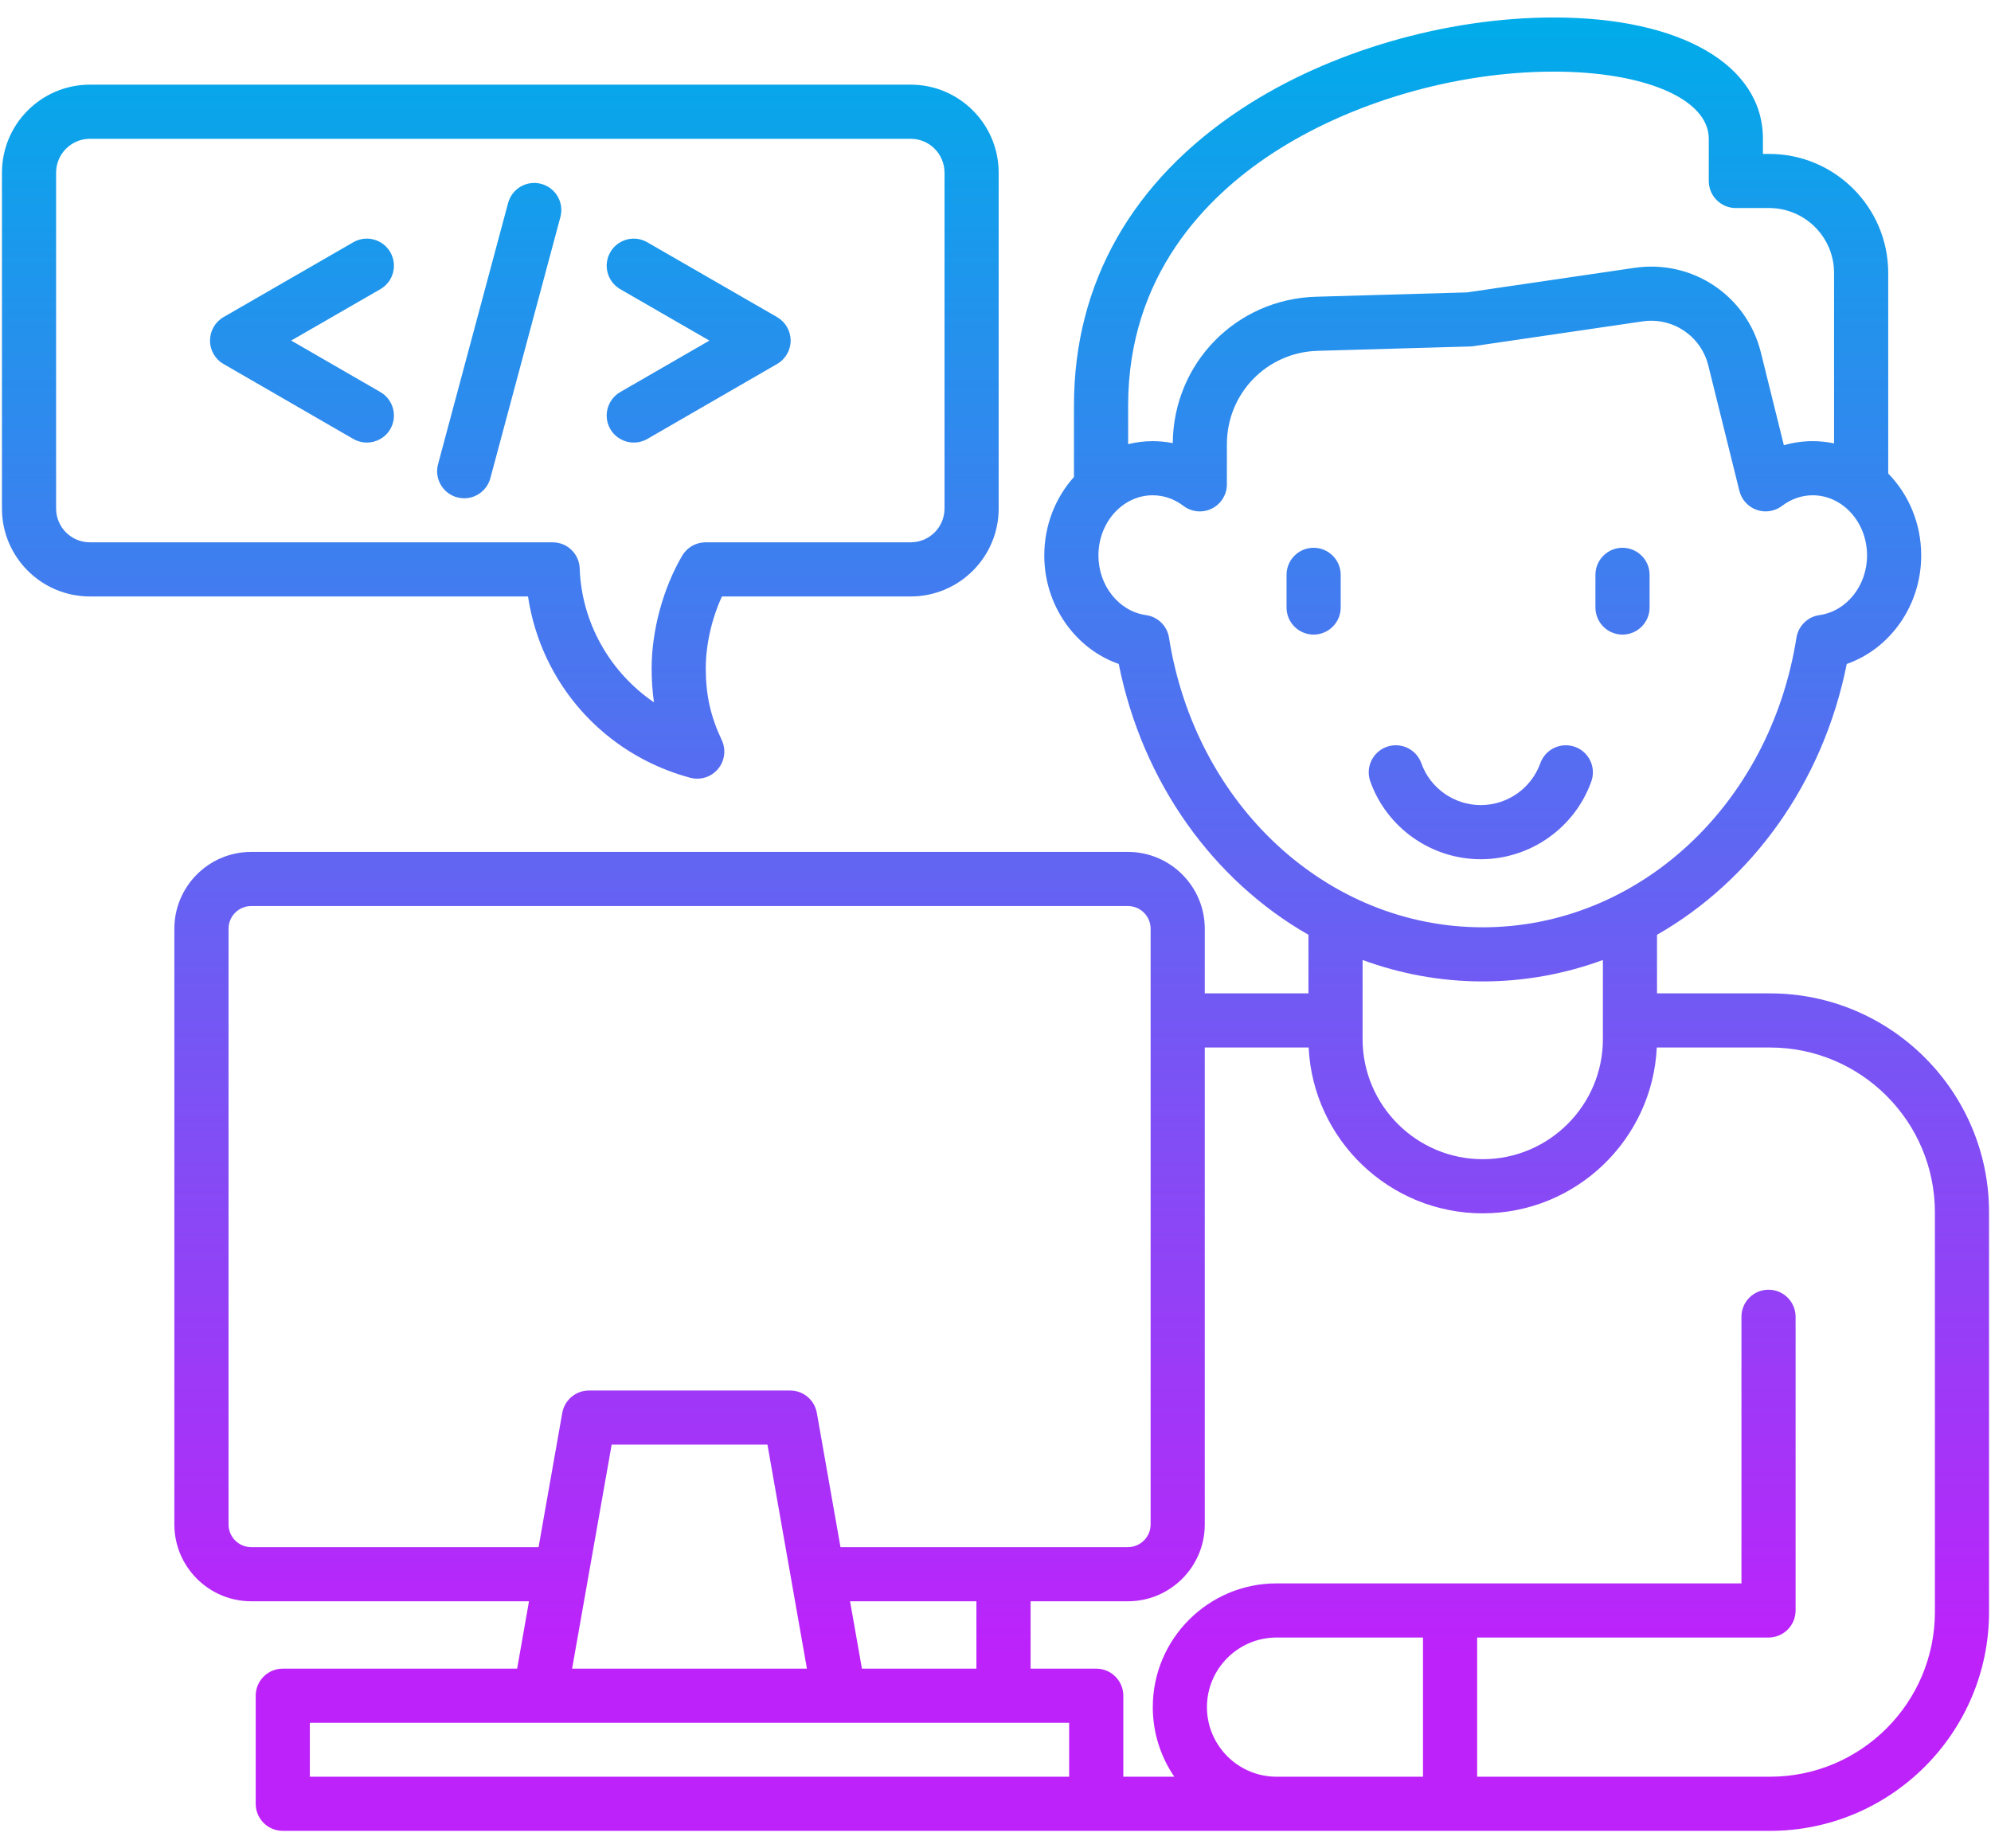 <svg width="56" height="52" viewBox="0 0 56 52" fill="none" xmlns="http://www.w3.org/2000/svg">
<path d="M49.785 27.947H46.606V26.299C49.272 24.774 51.271 22.035 51.943 18.679C53.169 18.25 54.037 17.028 54.037 15.627C54.037 14.723 53.681 13.906 53.109 13.321V7.679C53.109 5.832 51.607 4.33 49.761 4.33H49.585V3.902C49.585 1.831 47.277 0.492 43.704 0.492C40.657 0.492 37.38 1.448 34.941 3.049C31.844 5.081 30.207 7.97 30.207 11.403V13.419C29.69 13.995 29.372 14.772 29.372 15.627C29.372 17.028 30.24 18.25 31.466 18.679C32.138 22.035 34.137 24.774 36.802 26.299V27.947H33.886V26.128C33.886 24.936 32.916 23.967 31.724 23.967H7.066C5.874 23.967 4.904 24.936 4.904 26.128V42.888C4.904 44.079 5.874 45.049 7.066 45.049H14.879L14.545 46.945H7.954C7.533 46.945 7.192 47.286 7.192 47.706V50.746C7.192 51.167 7.533 51.508 7.954 51.508H14.65H24.14H28.225H30.834H35.905H40.786H49.785C53.182 51.508 55.945 48.745 55.945 45.348V34.107C55.945 30.71 53.182 27.947 49.785 27.947ZM31.731 11.403C31.731 7.745 33.931 5.534 35.776 4.323C37.978 2.878 40.942 2.015 43.704 2.015C46.27 2.015 48.062 2.791 48.062 3.902V5.092C48.062 5.512 48.403 5.853 48.823 5.853H49.761C50.767 5.853 51.586 6.672 51.586 7.679V12.474C51.391 12.433 51.191 12.411 50.985 12.411C50.708 12.411 50.436 12.45 50.174 12.526L49.529 9.923C49.136 8.322 47.608 7.296 45.975 7.535L41.265 8.226L37.018 8.348C34.768 8.412 33.004 10.218 32.986 12.466C32.801 12.43 32.612 12.411 32.421 12.411C32.184 12.411 31.953 12.441 31.731 12.495V11.403ZM32.88 17.94C32.828 17.609 32.566 17.352 32.234 17.305C31.471 17.199 30.895 16.477 30.895 15.627C30.895 14.693 31.58 13.934 32.421 13.934C32.731 13.934 33.03 14.037 33.286 14.232C33.516 14.407 33.826 14.437 34.085 14.308C34.344 14.18 34.508 13.915 34.508 13.626V12.501C34.508 11.067 35.63 9.911 37.062 9.87L41.353 9.747C41.383 9.746 41.412 9.743 41.442 9.739L46.196 9.042C47.047 8.917 47.845 9.452 48.05 10.288L48.923 13.809C48.984 14.057 49.167 14.259 49.408 14.344C49.65 14.429 49.918 14.387 50.123 14.232C50.379 14.037 50.677 13.934 50.984 13.934C51.828 13.934 52.514 14.693 52.514 15.627C52.514 16.477 51.938 17.198 51.175 17.305C50.843 17.351 50.581 17.609 50.528 17.94C49.782 22.661 46.071 26.088 41.704 26.088C37.338 26.088 33.627 22.661 32.88 17.94ZM45.084 27.008V29.233C45.084 31.096 43.568 32.612 41.704 32.612C39.841 32.612 38.325 31.096 38.325 29.233V27.008C39.389 27.398 40.526 27.611 41.704 27.611C42.883 27.611 44.02 27.398 45.084 27.008ZM7.066 43.526C6.714 43.526 6.428 43.24 6.428 42.888V26.128C6.428 25.776 6.714 25.49 7.066 25.49H31.724C32.076 25.49 32.363 25.776 32.363 26.128V42.888C32.363 43.239 32.076 43.526 31.724 43.526H23.64L22.975 39.75C22.911 39.386 22.595 39.12 22.225 39.12H16.565C16.195 39.12 15.879 39.386 15.815 39.749L15.148 43.526H7.066ZM27.463 45.049V46.945H24.243L23.909 45.049H27.463ZM22.696 46.945H16.091L17.204 40.643H21.586L22.696 46.945ZM30.072 49.985H28.225H24.14H14.65H8.715V48.468H30.072V49.985ZM40.024 49.985H35.905C34.826 49.985 33.947 49.107 33.947 48.027C33.947 46.948 34.826 46.069 35.905 46.069H40.024V49.985ZM54.422 45.348C54.422 47.905 52.342 49.985 49.785 49.985H41.547V46.069H49.742C50.163 46.069 50.504 45.729 50.504 45.308V37.045C50.504 36.625 50.163 36.284 49.742 36.284C49.322 36.284 48.981 36.625 48.981 37.045V44.546H40.786H35.905C33.986 44.546 32.424 46.108 32.424 48.027C32.424 48.753 32.648 49.427 33.029 49.985H31.595V47.707C31.595 47.286 31.254 46.945 30.834 46.945H28.987V45.049H31.724C32.916 45.049 33.886 44.08 33.886 42.888V29.47H36.808C36.932 32.063 39.081 34.135 41.704 34.135C44.328 34.135 46.476 32.063 46.6 29.47H49.785C52.342 29.47 54.422 31.55 54.422 34.107V45.348H54.422ZM19.413 21.881C19.478 21.898 19.545 21.907 19.611 21.907C19.833 21.907 20.048 21.81 20.195 21.634C20.385 21.407 20.426 21.089 20.3 20.82C19.985 20.155 19.851 19.552 19.851 18.805C19.851 18.136 20.018 17.406 20.306 16.78H25.617C26.98 16.78 28.089 15.671 28.089 14.307V4.858C28.089 3.492 26.98 2.382 25.617 2.382H2.527C1.164 2.382 0.055 3.492 0.055 4.858V14.307C0.055 15.671 1.164 16.78 2.527 16.78H14.851C15.218 19.223 16.978 21.225 19.413 21.881ZM1.578 14.307V4.858C1.578 4.332 2.004 3.905 2.527 3.905H25.617C26.14 3.905 26.566 4.332 26.566 4.858V14.307C26.566 14.831 26.14 15.257 25.617 15.257H19.845C19.575 15.257 19.325 15.4 19.188 15.633C18.65 16.551 18.328 17.737 18.328 18.806C18.328 19.138 18.35 19.454 18.394 19.759C17.165 18.922 16.357 17.526 16.305 15.993C16.291 15.582 15.955 15.257 15.544 15.257H2.527C2.004 15.257 1.578 14.831 1.578 14.307ZM10.699 8.135L8.191 9.581L10.699 11.03C11.063 11.241 11.188 11.707 10.978 12.071C10.837 12.315 10.581 12.451 10.318 12.451C10.188 12.451 10.058 12.418 9.937 12.349L6.287 10.24C6.051 10.104 5.906 9.853 5.907 9.581C5.907 9.308 6.052 9.057 6.288 8.921L9.938 6.815C10.302 6.605 10.768 6.73 10.978 7.095C11.188 7.459 11.063 7.925 10.699 8.135ZM17.166 7.095C17.376 6.73 17.842 6.605 18.206 6.816L21.857 8.921C22.092 9.057 22.238 9.309 22.238 9.581C22.238 9.853 22.093 10.104 21.857 10.24L18.207 12.349C18.087 12.418 17.956 12.451 17.826 12.451C17.563 12.451 17.307 12.315 17.166 12.071C16.956 11.707 17.081 11.241 17.445 11.03L19.953 9.582L17.445 8.135C17.081 7.925 16.956 7.459 17.166 7.095ZM15.762 6.106L13.792 13.453C13.7 13.793 13.393 14.018 13.057 14.018C12.992 14.018 12.925 14.009 12.859 13.992C12.453 13.883 12.212 13.465 12.321 13.059L14.291 5.712C14.4 5.305 14.817 5.064 15.223 5.173C15.63 5.282 15.871 5.7 15.762 6.106ZM37.709 16.172V17.091C37.709 17.512 37.368 17.853 36.947 17.853C36.527 17.853 36.186 17.512 36.186 17.091V16.172C36.186 15.752 36.527 15.411 36.947 15.411C37.368 15.411 37.709 15.752 37.709 16.172ZM44.874 17.091V16.172C44.874 15.752 45.215 15.411 45.635 15.411C46.056 15.411 46.397 15.752 46.397 16.172V17.091C46.397 17.512 46.056 17.853 45.635 17.853C45.215 17.853 44.874 17.512 44.874 17.091ZM41.649 24.173C40.259 24.173 39.01 23.294 38.542 21.985C38.401 21.588 38.607 21.153 39.003 21.011C39.399 20.87 39.835 21.076 39.977 21.472C40.228 22.177 40.901 22.65 41.649 22.65C42.399 22.65 43.072 22.177 43.324 21.472C43.466 21.076 43.902 20.87 44.298 21.011C44.694 21.153 44.9 21.588 44.758 21.985C44.291 23.294 43.041 24.173 41.649 24.173Z" fill="url(#paint0_linear_3408_2670)"/>
<defs>
<linearGradient id="paint0_linear_3408_2670" x1="28" y1="0.552" x2="28" y2="46.563" gradientUnits="userSpaceOnUse">
<stop stop-color="#00ACEA"/>
<stop offset="1" stop-color="#BD22FA"/>
</linearGradient>
</defs>
</svg>
